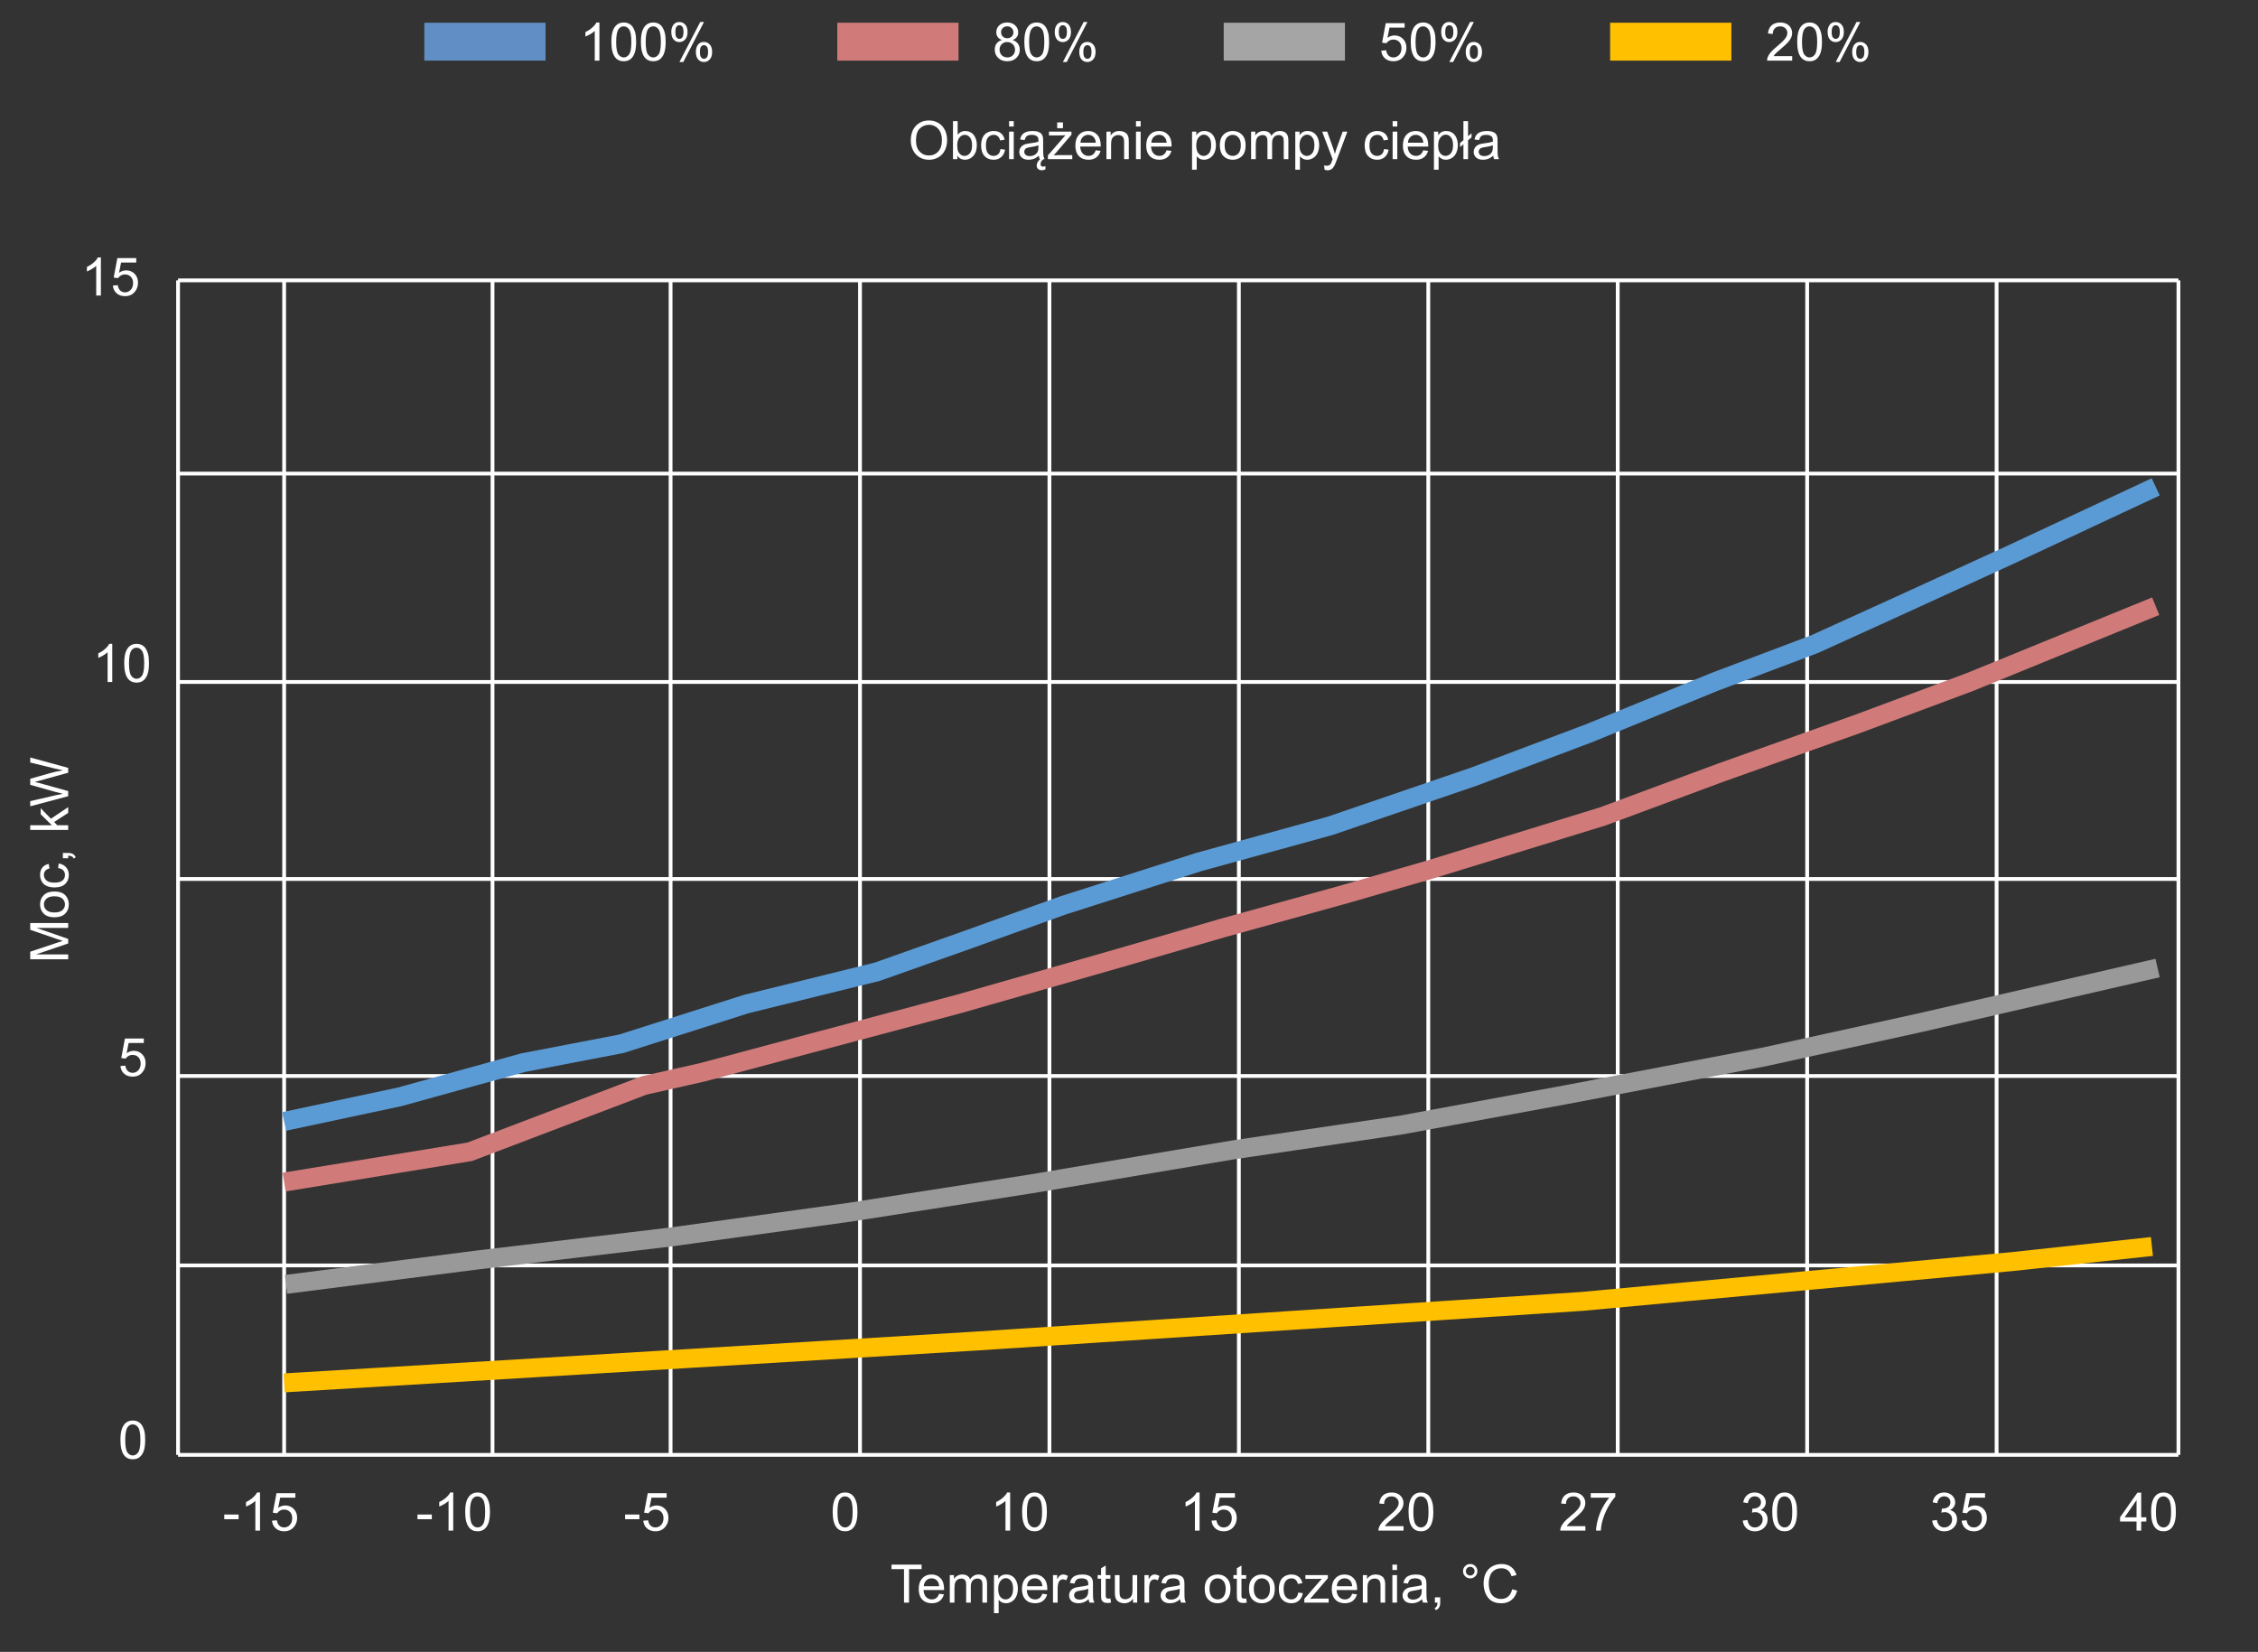 <svg width="596" height="436" viewBox="0 0 596 436" fill="none" xmlns="http://www.w3.org/2000/svg">
<rect x="0" y="0" width="596" height="436" fill="#333333" stroke="none"/>
<g clip-path="url(#clip0_28_6534)">
<path d="M158.216 16H156.985V8.159C156.689 8.442 156.299 8.724 155.816 9.007C155.338 9.289 154.907 9.501 154.524 9.643V8.453C155.213 8.13 155.814 7.738 156.329 7.277C156.844 6.817 157.209 6.37 157.423 5.938H158.216V16ZM161.374 11.058C161.374 9.873 161.495 8.92 161.736 8.2C161.982 7.476 162.345 6.917 162.823 6.525C163.306 6.133 163.912 5.938 164.642 5.938C165.179 5.938 165.651 6.047 166.057 6.266C166.462 6.48 166.797 6.792 167.062 7.202C167.326 7.608 167.533 8.104 167.684 8.692C167.834 9.276 167.909 10.064 167.909 11.058C167.909 12.233 167.788 13.184 167.547 13.908C167.305 14.628 166.943 15.187 166.46 15.583C165.981 15.975 165.375 16.171 164.642 16.171C163.675 16.171 162.917 15.825 162.365 15.132C161.704 14.298 161.374 12.94 161.374 11.058ZM162.639 11.058C162.639 12.703 162.83 13.799 163.213 14.346C163.6 14.888 164.076 15.159 164.642 15.159C165.207 15.159 165.681 14.886 166.063 14.339C166.451 13.792 166.645 12.698 166.645 11.058C166.645 9.408 166.451 8.312 166.063 7.77C165.681 7.227 165.202 6.956 164.628 6.956C164.063 6.956 163.612 7.195 163.274 7.674C162.851 8.285 162.639 9.412 162.639 11.058ZM169.167 11.058C169.167 9.873 169.288 8.92 169.529 8.2C169.775 7.476 170.138 6.917 170.616 6.525C171.099 6.133 171.705 5.938 172.435 5.938C172.972 5.938 173.444 6.047 173.85 6.266C174.255 6.48 174.59 6.792 174.854 7.202C175.119 7.608 175.326 8.104 175.477 8.692C175.627 9.276 175.702 10.064 175.702 11.058C175.702 12.233 175.581 13.184 175.34 13.908C175.098 14.628 174.736 15.187 174.253 15.583C173.774 15.975 173.168 16.171 172.435 16.171C171.468 16.171 170.71 15.825 170.158 15.132C169.497 14.298 169.167 12.94 169.167 11.058ZM170.432 11.058C170.432 12.703 170.623 13.799 171.006 14.346C171.393 14.888 171.869 15.159 172.435 15.159C173 15.159 173.474 14.886 173.856 14.339C174.244 13.792 174.438 12.698 174.438 11.058C174.438 9.408 174.244 8.312 173.856 7.77C173.474 7.227 172.995 6.956 172.421 6.956C171.856 6.956 171.405 7.195 171.067 7.674C170.644 8.285 170.432 9.412 170.432 11.058ZM177.192 8.385C177.192 7.669 177.372 7.061 177.732 6.56C178.092 6.058 178.614 5.808 179.298 5.808C179.927 5.808 180.446 6.033 180.856 6.484C181.271 6.931 181.479 7.59 181.479 8.46C181.479 9.308 181.269 9.962 180.85 10.422C180.435 10.878 179.922 11.105 179.312 11.105C178.705 11.105 178.2 10.88 177.794 10.429C177.393 9.978 177.192 9.296 177.192 8.385ZM179.332 6.655C179.027 6.655 178.771 6.787 178.566 7.052C178.366 7.316 178.266 7.801 178.266 8.508C178.266 9.15 178.368 9.604 178.573 9.868C178.778 10.128 179.031 10.258 179.332 10.258C179.642 10.258 179.897 10.126 180.098 9.861C180.303 9.597 180.405 9.114 180.405 8.412C180.405 7.765 180.303 7.312 180.098 7.052C179.893 6.787 179.637 6.655 179.332 6.655ZM179.339 16.369L184.821 5.808H185.819L180.357 16.369H179.339ZM183.673 13.648C183.673 12.928 183.853 12.32 184.213 11.823C184.573 11.322 185.097 11.071 185.785 11.071C186.414 11.071 186.934 11.297 187.344 11.748C187.758 12.195 187.966 12.853 187.966 13.724C187.966 14.571 187.756 15.225 187.337 15.685C186.922 16.141 186.407 16.369 185.792 16.369C185.186 16.369 184.68 16.144 184.274 15.692C183.873 15.237 183.673 14.555 183.673 13.648ZM185.819 11.919C185.509 11.919 185.252 12.051 185.047 12.315C184.846 12.58 184.746 13.065 184.746 13.771C184.746 14.409 184.849 14.861 185.054 15.125C185.259 15.389 185.512 15.521 185.812 15.521C186.127 15.521 186.384 15.389 186.585 15.125C186.79 14.861 186.893 14.378 186.893 13.676C186.893 13.029 186.79 12.575 186.585 12.315C186.38 12.051 186.125 11.919 185.819 11.919Z" fill="white"/>
<path d="M144 6H112V16H144V6Z" fill="#618EC4"/>
<path d="M264.475 10.565C263.964 10.379 263.586 10.112 263.34 9.766C263.094 9.419 262.971 9.005 262.971 8.521C262.971 7.792 263.233 7.179 263.757 6.683C264.281 6.186 264.978 5.938 265.849 5.938C266.724 5.938 267.428 6.193 267.961 6.703C268.494 7.209 268.761 7.827 268.761 8.556C268.761 9.021 268.638 9.426 268.392 9.772C268.15 10.114 267.781 10.379 267.284 10.565C267.899 10.766 268.367 11.089 268.686 11.536C269.009 11.983 269.171 12.516 269.171 13.136C269.171 13.992 268.868 14.713 268.262 15.296C267.656 15.879 266.858 16.171 265.869 16.171C264.88 16.171 264.083 15.879 263.477 15.296C262.87 14.708 262.567 13.977 262.567 13.102C262.567 12.45 262.731 11.905 263.06 11.468C263.392 11.026 263.864 10.725 264.475 10.565ZM264.229 8.48C264.229 8.954 264.381 9.342 264.687 9.643C264.992 9.943 265.388 10.094 265.876 10.094C266.35 10.094 266.737 9.946 267.038 9.649C267.343 9.349 267.496 8.982 267.496 8.549C267.496 8.098 267.339 7.719 267.024 7.414C266.715 7.104 266.327 6.949 265.862 6.949C265.393 6.949 265.003 7.1 264.693 7.4C264.383 7.701 264.229 8.061 264.229 8.48ZM263.832 13.108C263.832 13.459 263.914 13.799 264.078 14.127C264.247 14.455 264.495 14.71 264.823 14.893C265.151 15.07 265.505 15.159 265.883 15.159C266.471 15.159 266.956 14.97 267.339 14.592C267.722 14.213 267.913 13.733 267.913 13.149C267.913 12.557 267.715 12.067 267.318 11.68C266.926 11.292 266.434 11.099 265.842 11.099C265.263 11.099 264.782 11.29 264.399 11.673C264.021 12.056 263.832 12.534 263.832 13.108ZM270.374 11.058C270.374 9.873 270.495 8.92 270.736 8.2C270.982 7.476 271.345 6.917 271.823 6.525C272.306 6.133 272.912 5.938 273.642 5.938C274.179 5.938 274.651 6.047 275.057 6.266C275.462 6.48 275.797 6.792 276.062 7.202C276.326 7.608 276.533 8.104 276.684 8.692C276.834 9.276 276.909 10.064 276.909 11.058C276.909 12.233 276.788 13.184 276.547 13.908C276.305 14.628 275.943 15.187 275.46 15.583C274.981 15.975 274.375 16.171 273.642 16.171C272.675 16.171 271.917 15.825 271.365 15.132C270.704 14.298 270.374 12.94 270.374 11.058ZM271.639 11.058C271.639 12.703 271.83 13.799 272.213 14.346C272.6 14.888 273.076 15.159 273.642 15.159C274.207 15.159 274.681 14.886 275.063 14.339C275.451 13.792 275.645 12.698 275.645 11.058C275.645 9.408 275.451 8.312 275.063 7.77C274.681 7.227 274.202 6.956 273.628 6.956C273.063 6.956 272.612 7.195 272.274 7.674C271.851 8.285 271.639 9.412 271.639 11.058ZM278.399 8.385C278.399 7.669 278.579 7.061 278.939 6.56C279.299 6.058 279.821 5.808 280.505 5.808C281.134 5.808 281.653 6.033 282.063 6.484C282.478 6.931 282.686 7.59 282.686 8.46C282.686 9.308 282.476 9.962 282.057 10.422C281.642 10.878 281.129 11.105 280.519 11.105C279.912 11.105 279.407 10.88 279.001 10.429C278.6 9.978 278.399 9.296 278.399 8.385ZM280.539 6.655C280.234 6.655 279.979 6.787 279.773 7.052C279.573 7.316 279.473 7.801 279.473 8.508C279.473 9.15 279.575 9.604 279.78 9.868C279.985 10.128 280.238 10.258 280.539 10.258C280.849 10.258 281.104 10.126 281.305 9.861C281.51 9.597 281.612 9.114 281.612 8.412C281.612 7.765 281.51 7.312 281.305 7.052C281.1 6.787 280.844 6.655 280.539 6.655ZM280.546 16.369L286.028 5.808H287.026L281.564 16.369H280.546ZM284.88 13.648C284.88 12.928 285.06 12.32 285.42 11.823C285.78 11.322 286.304 11.071 286.992 11.071C287.621 11.071 288.141 11.297 288.551 11.748C288.965 12.195 289.173 12.853 289.173 13.724C289.173 14.571 288.963 15.225 288.544 15.685C288.129 16.141 287.614 16.369 286.999 16.369C286.393 16.369 285.887 16.144 285.481 15.692C285.08 15.237 284.88 14.555 284.88 13.648ZM287.026 11.919C286.716 11.919 286.459 12.051 286.254 12.315C286.053 12.58 285.953 13.065 285.953 13.771C285.953 14.409 286.056 14.861 286.261 15.125C286.466 15.389 286.719 15.521 287.02 15.521C287.334 15.521 287.591 15.389 287.792 15.125C287.997 14.861 288.1 14.378 288.1 13.676C288.1 13.029 287.997 12.575 287.792 12.315C287.587 12.051 287.332 11.919 287.026 11.919Z" fill="white"/>
<path d="M253 6H221V16H253V6Z" fill="#D07B79"/>
<path d="M364.581 13.375L365.873 13.266C365.969 13.895 366.19 14.368 366.536 14.688C366.887 15.002 367.309 15.159 367.801 15.159C368.393 15.159 368.895 14.936 369.305 14.489C369.715 14.043 369.92 13.45 369.92 12.712C369.92 12.01 369.722 11.456 369.325 11.051C368.933 10.645 368.418 10.442 367.78 10.442C367.384 10.442 367.026 10.534 366.707 10.716C366.388 10.894 366.137 11.126 365.955 11.413L364.8 11.263L365.771 6.115H370.754V7.291H366.755L366.215 9.984C366.816 9.565 367.448 9.355 368.108 9.355C368.983 9.355 369.722 9.659 370.323 10.265C370.925 10.871 371.226 11.65 371.226 12.602C371.226 13.509 370.961 14.293 370.433 14.954C369.79 15.765 368.913 16.171 367.801 16.171C366.889 16.171 366.144 15.916 365.565 15.405C364.991 14.895 364.663 14.218 364.581 13.375ZM372.374 11.058C372.374 9.873 372.495 8.92 372.736 8.2C372.982 7.476 373.345 6.917 373.823 6.525C374.306 6.133 374.912 5.938 375.642 5.938C376.179 5.938 376.651 6.047 377.057 6.266C377.462 6.48 377.797 6.792 378.062 7.202C378.326 7.608 378.533 8.104 378.684 8.692C378.834 9.276 378.909 10.064 378.909 11.058C378.909 12.233 378.788 13.184 378.547 13.908C378.305 14.628 377.943 15.187 377.46 15.583C376.981 15.975 376.375 16.171 375.642 16.171C374.675 16.171 373.917 15.825 373.365 15.132C372.704 14.298 372.374 12.94 372.374 11.058ZM373.639 11.058C373.639 12.703 373.83 13.799 374.213 14.346C374.6 14.888 375.076 15.159 375.642 15.159C376.207 15.159 376.681 14.886 377.063 14.339C377.451 13.792 377.645 12.698 377.645 11.058C377.645 9.408 377.451 8.312 377.063 7.77C376.681 7.227 376.202 6.956 375.628 6.956C375.063 6.956 374.612 7.195 374.274 7.674C373.851 8.285 373.639 9.412 373.639 11.058ZM380.399 8.385C380.399 7.669 380.579 7.061 380.939 6.56C381.299 6.058 381.821 5.808 382.505 5.808C383.134 5.808 383.653 6.033 384.063 6.484C384.478 6.931 384.686 7.59 384.686 8.46C384.686 9.308 384.476 9.962 384.057 10.422C383.642 10.878 383.129 11.105 382.519 11.105C381.912 11.105 381.407 10.88 381.001 10.429C380.6 9.978 380.399 9.296 380.399 8.385ZM382.539 6.655C382.234 6.655 381.979 6.787 381.773 7.052C381.573 7.316 381.473 7.801 381.473 8.508C381.473 9.15 381.575 9.604 381.78 9.868C381.985 10.128 382.238 10.258 382.539 10.258C382.849 10.258 383.104 10.126 383.305 9.861C383.51 9.597 383.612 9.114 383.612 8.412C383.612 7.765 383.51 7.312 383.305 7.052C383.1 6.787 382.844 6.655 382.539 6.655ZM382.546 16.369L388.028 5.808H389.026L383.564 16.369H382.546ZM386.88 13.648C386.88 12.928 387.06 12.32 387.42 11.823C387.78 11.322 388.304 11.071 388.992 11.071C389.621 11.071 390.141 11.297 390.551 11.748C390.965 12.195 391.173 12.853 391.173 13.724C391.173 14.571 390.963 15.225 390.544 15.685C390.129 16.141 389.614 16.369 388.999 16.369C388.393 16.369 387.887 16.144 387.481 15.692C387.08 15.237 386.88 14.555 386.88 13.648ZM389.026 11.919C388.716 11.919 388.459 12.051 388.254 12.315C388.053 12.58 387.953 13.065 387.953 13.771C387.953 14.409 388.056 14.861 388.261 15.125C388.466 15.389 388.719 15.521 389.02 15.521C389.334 15.521 389.591 15.389 389.792 15.125C389.997 14.861 390.1 14.378 390.1 13.676C390.1 13.029 389.997 12.575 389.792 12.315C389.587 12.051 389.332 11.919 389.026 11.919Z" fill="white"/>
<path d="M355 6H323V16H355V6Z" fill="#A5A5A5"/>
<path d="M473.048 14.817V16H466.424C466.415 15.704 466.463 15.419 466.567 15.146C466.736 14.694 467.005 14.25 467.374 13.812C467.748 13.375 468.285 12.869 468.987 12.295C470.076 11.402 470.812 10.695 471.195 10.176C471.578 9.652 471.77 9.157 471.77 8.692C471.77 8.205 471.594 7.795 471.243 7.462C470.897 7.125 470.443 6.956 469.883 6.956C469.29 6.956 468.816 7.134 468.461 7.489C468.105 7.845 467.925 8.337 467.921 8.966L466.656 8.836C466.743 7.893 467.069 7.175 467.634 6.683C468.199 6.186 468.958 5.938 469.91 5.938C470.872 5.938 471.633 6.204 472.193 6.737C472.754 7.271 473.034 7.931 473.034 8.72C473.034 9.121 472.952 9.515 472.788 9.902C472.624 10.29 472.351 10.698 471.968 11.126C471.59 11.554 470.958 12.142 470.074 12.89C469.336 13.509 468.862 13.931 468.652 14.154C468.443 14.373 468.27 14.594 468.133 14.817H473.048ZM474.374 11.058C474.374 9.873 474.495 8.92 474.736 8.2C474.982 7.476 475.345 6.917 475.823 6.525C476.306 6.133 476.912 5.938 477.642 5.938C478.179 5.938 478.651 6.047 479.057 6.266C479.462 6.48 479.797 6.792 480.062 7.202C480.326 7.608 480.533 8.104 480.684 8.692C480.834 9.276 480.909 10.064 480.909 11.058C480.909 12.233 480.788 13.184 480.547 13.908C480.305 14.628 479.943 15.187 479.46 15.583C478.981 15.975 478.375 16.171 477.642 16.171C476.675 16.171 475.917 15.825 475.365 15.132C474.704 14.298 474.374 12.94 474.374 11.058ZM475.639 11.058C475.639 12.703 475.83 13.799 476.213 14.346C476.6 14.888 477.076 15.159 477.642 15.159C478.207 15.159 478.681 14.886 479.063 14.339C479.451 13.792 479.645 12.698 479.645 11.058C479.645 9.408 479.451 8.312 479.063 7.77C478.681 7.227 478.202 6.956 477.628 6.956C477.063 6.956 476.612 7.195 476.274 7.674C475.851 8.285 475.639 9.412 475.639 11.058ZM482.399 8.385C482.399 7.669 482.579 7.061 482.939 6.56C483.299 6.058 483.821 5.808 484.505 5.808C485.134 5.808 485.653 6.033 486.063 6.484C486.478 6.931 486.686 7.59 486.686 8.46C486.686 9.308 486.476 9.962 486.057 10.422C485.642 10.878 485.129 11.105 484.519 11.105C483.912 11.105 483.407 10.88 483.001 10.429C482.6 9.978 482.399 9.296 482.399 8.385ZM484.539 6.655C484.234 6.655 483.979 6.787 483.773 7.052C483.573 7.316 483.473 7.801 483.473 8.508C483.473 9.15 483.575 9.604 483.78 9.868C483.985 10.128 484.238 10.258 484.539 10.258C484.849 10.258 485.104 10.126 485.305 9.861C485.51 9.597 485.612 9.114 485.612 8.412C485.612 7.765 485.51 7.312 485.305 7.052C485.1 6.787 484.844 6.655 484.539 6.655ZM484.546 16.369L490.028 5.808H491.026L485.564 16.369H484.546ZM488.88 13.648C488.88 12.928 489.06 12.32 489.42 11.823C489.78 11.322 490.304 11.071 490.992 11.071C491.621 11.071 492.141 11.297 492.551 11.748C492.965 12.195 493.173 12.853 493.173 13.724C493.173 14.571 492.963 15.225 492.544 15.685C492.129 16.141 491.614 16.369 490.999 16.369C490.393 16.369 489.887 16.144 489.481 15.692C489.08 15.237 488.88 14.555 488.88 13.648ZM491.026 11.919C490.716 11.919 490.459 12.051 490.254 12.315C490.053 12.58 489.953 13.065 489.953 13.771C489.953 14.409 490.056 14.861 490.261 15.125C490.466 15.389 490.719 15.521 491.02 15.521C491.334 15.521 491.591 15.389 491.792 15.125C491.997 14.861 492.1 14.378 492.1 13.676C492.1 13.029 491.997 12.575 491.792 12.315C491.587 12.051 491.332 11.919 491.026 11.919Z" fill="white"/>
<path d="M457 6H425V16H457V6Z" fill="#FFC000"/>
<path d="M47 384H575" stroke="white"/>
<path d="M47 334H575" stroke="white"/>
<path d="M47 284H575" stroke="white"/>
<path d="M47 232H575" stroke="white"/>
<path d="M47 125H575" stroke="white"/>
<path d="M47 180H575" stroke="white"/>
<path d="M47 74H575" stroke="white"/>
<path d="M47 74V384" stroke="white"/>
<path d="M575 74V384" stroke="white"/>
<path d="M75 74V384" stroke="white"/>
<path d="M130 74V384" stroke="white"/>
<path d="M177 74V384" stroke="white"/>
<path d="M227 74V384" stroke="white"/>
<path d="M277 74V384" stroke="white"/>
<path d="M327 74V384" stroke="white"/>
<path d="M377 74V384" stroke="white"/>
<path d="M427 74V384" stroke="white"/>
<path d="M477 74V384" stroke="white"/>
<path d="M527 74V384" stroke="white"/>
<path d="M75 365L141.5 361L257 354L417.5 343.5L531 333L568 329" stroke="#FFC000" stroke-width="5"/>
<path d="M75.5 339L126.5 332.5L177 326.5L224 320L272 312.5L325.5 303.5L369.5 297L413 289L465.5 279L506.5 270L569.5 255.5" stroke="#999999" stroke-width="5"/>
<path d="M75 312L124 304L170 286.5L185.5 283L213.5 275.5L253 265L295 253L322.5 245L355 236L377.5 229.5L423 215.5L454 204L490.5 191L520 180L569 160" stroke="#D07B79" stroke-width="5"/>
<path d="M31.788 380.058C31.788 378.873 31.909 377.92 32.15 377.2C32.397 376.476 32.759 375.917 33.237 375.525C33.72 375.133 34.327 374.938 35.056 374.938C35.593 374.938 36.065 375.047 36.471 375.266C36.876 375.48 37.211 375.792 37.476 376.202C37.74 376.608 37.947 377.104 38.098 377.692C38.248 378.276 38.323 379.064 38.323 380.058C38.323 381.233 38.203 382.184 37.961 382.908C37.719 383.628 37.357 384.187 36.874 384.583C36.395 384.975 35.789 385.171 35.056 385.171C34.09 385.171 33.331 384.825 32.779 384.132C32.118 383.298 31.788 381.94 31.788 380.058ZM33.053 380.058C33.053 381.703 33.244 382.799 33.627 383.346C34.014 383.888 34.491 384.159 35.056 384.159C35.621 384.159 36.095 383.886 36.477 383.339C36.865 382.792 37.059 381.698 37.059 380.058C37.059 378.408 36.865 377.312 36.477 376.77C36.095 376.227 35.616 375.956 35.042 375.956C34.477 375.956 34.026 376.195 33.688 376.674C33.265 377.285 33.053 378.412 33.053 380.058Z" fill="white"/>
<path d="M31.788 281.375L33.08 281.266C33.176 281.895 33.397 282.368 33.743 282.688C34.094 283.002 34.516 283.159 35.008 283.159C35.6 283.159 36.102 282.936 36.512 282.489C36.922 282.043 37.127 281.45 37.127 280.712C37.127 280.01 36.929 279.456 36.532 279.051C36.14 278.645 35.625 278.442 34.987 278.442C34.591 278.442 34.233 278.534 33.914 278.716C33.595 278.894 33.344 279.126 33.162 279.413L32.007 279.263L32.977 274.115H37.961V275.291H33.962L33.422 277.984C34.023 277.565 34.655 277.355 35.315 277.355C36.19 277.355 36.929 277.659 37.53 278.265C38.132 278.871 38.433 279.65 38.433 280.603C38.433 281.509 38.168 282.293 37.64 282.954C36.997 283.765 36.12 284.171 35.008 284.171C34.096 284.171 33.351 283.916 32.773 283.405C32.198 282.895 31.87 282.218 31.788 281.375Z" fill="white"/>
<path d="M29.63 180H28.399V172.159C28.103 172.442 27.713 172.724 27.23 173.007C26.752 173.289 26.321 173.501 25.939 173.643V172.453C26.627 172.13 27.228 171.738 27.743 171.277C28.258 170.817 28.623 170.37 28.837 169.938H29.63V180ZM32.788 175.058C32.788 173.873 32.909 172.92 33.15 172.2C33.397 171.476 33.759 170.917 34.237 170.525C34.72 170.133 35.327 169.938 36.056 169.938C36.593 169.938 37.065 170.047 37.471 170.266C37.876 170.48 38.211 170.792 38.476 171.202C38.74 171.608 38.947 172.104 39.098 172.692C39.248 173.276 39.323 174.064 39.323 175.058C39.323 176.233 39.203 177.184 38.961 177.908C38.719 178.628 38.357 179.187 37.874 179.583C37.395 179.975 36.789 180.171 36.056 180.171C35.09 180.171 34.331 179.825 33.779 179.132C33.118 178.298 32.788 176.94 32.788 175.058ZM34.053 175.058C34.053 176.703 34.244 177.799 34.627 178.346C35.014 178.888 35.491 179.159 36.056 179.159C36.621 179.159 37.095 178.886 37.477 178.339C37.865 177.792 38.059 176.698 38.059 175.058C38.059 173.408 37.865 172.312 37.477 171.77C37.095 171.227 36.616 170.956 36.042 170.956C35.477 170.956 35.026 171.195 34.688 171.674C34.265 172.285 34.053 173.412 34.053 175.058Z" fill="white"/>
<path d="M26.63 78H25.399V70.159C25.103 70.442 24.713 70.724 24.23 71.007C23.752 71.289 23.321 71.501 22.939 71.643V70.453C23.627 70.13 24.228 69.738 24.743 69.277C25.258 68.817 25.623 68.37 25.837 67.938H26.63V78ZM29.788 75.375L31.08 75.266C31.176 75.894 31.397 76.368 31.743 76.688C32.094 77.002 32.516 77.159 33.008 77.159C33.6 77.159 34.102 76.936 34.512 76.489C34.922 76.043 35.127 75.45 35.127 74.712C35.127 74.01 34.929 73.456 34.532 73.051C34.14 72.645 33.625 72.442 32.987 72.442C32.591 72.442 32.233 72.534 31.914 72.716C31.595 72.894 31.344 73.126 31.162 73.413L30.007 73.263L30.977 68.115H35.961V69.291H31.962L31.422 71.984C32.023 71.565 32.655 71.356 33.315 71.356C34.19 71.356 34.929 71.659 35.53 72.265C36.132 72.871 36.433 73.65 36.433 74.603C36.433 75.509 36.168 76.293 35.64 76.954C34.997 77.765 34.12 78.171 33.008 78.171C32.096 78.171 31.351 77.916 30.773 77.405C30.198 76.895 29.87 76.218 29.788 75.375Z" fill="white"/>
<path d="M59.196 400.992V399.755H62.977V400.992H59.196ZM68.63 404H67.399V396.159C67.103 396.442 66.713 396.724 66.231 397.007C65.752 397.289 65.321 397.501 64.939 397.643V396.453C65.627 396.13 66.228 395.738 66.743 395.277C67.258 394.817 67.623 394.37 67.837 393.938H68.63V404ZM71.788 401.375L73.08 401.266C73.176 401.895 73.397 402.368 73.743 402.688C74.094 403.002 74.516 403.159 75.008 403.159C75.6 403.159 76.102 402.936 76.512 402.489C76.922 402.043 77.127 401.45 77.127 400.712C77.127 400.01 76.929 399.456 76.532 399.051C76.14 398.645 75.625 398.442 74.987 398.442C74.591 398.442 74.233 398.534 73.914 398.716C73.595 398.894 73.344 399.126 73.162 399.413L72.007 399.263L72.978 394.115H77.961V395.291H73.962L73.422 397.984C74.023 397.565 74.655 397.355 75.315 397.355C76.19 397.355 76.929 397.659 77.53 398.265C78.132 398.871 78.433 399.65 78.433 400.603C78.433 401.509 78.168 402.293 77.64 402.954C76.997 403.765 76.12 404.171 75.008 404.171C74.096 404.171 73.351 403.916 72.772 403.405C72.198 402.895 71.87 402.218 71.788 401.375Z" fill="white"/>
<path d="M110.196 400.992V399.755H113.977V400.992H110.196ZM119.63 404H118.399V396.159C118.103 396.442 117.714 396.724 117.23 397.007C116.752 397.289 116.321 397.501 115.938 397.643V396.453C116.627 396.13 117.228 395.738 117.743 395.277C118.258 394.817 118.623 394.37 118.837 393.938H119.63V404ZM122.788 399.058C122.788 397.873 122.909 396.92 123.15 396.2C123.396 395.476 123.759 394.917 124.237 394.525C124.72 394.133 125.326 393.938 126.056 393.938C126.593 393.938 127.065 394.047 127.471 394.266C127.876 394.48 128.211 394.792 128.476 395.202C128.74 395.608 128.947 396.104 129.098 396.692C129.248 397.276 129.323 398.064 129.323 399.058C129.323 400.233 129.202 401.184 128.961 401.908C128.719 402.628 128.357 403.187 127.874 403.583C127.396 403.975 126.789 404.171 126.056 404.171C125.09 404.171 124.331 403.825 123.779 403.132C123.118 402.298 122.788 400.94 122.788 399.058ZM124.053 399.058C124.053 400.703 124.244 401.799 124.627 402.346C125.014 402.888 125.491 403.159 126.056 403.159C126.621 403.159 127.095 402.886 127.478 402.339C127.865 401.792 128.059 400.698 128.059 399.058C128.059 397.408 127.865 396.312 127.478 395.77C127.095 395.227 126.616 394.956 126.042 394.956C125.477 394.956 125.026 395.195 124.688 395.674C124.265 396.285 124.053 397.412 124.053 399.058Z" fill="white"/>
<path d="M164.989 400.992V399.755H168.77V400.992H164.989ZM169.788 401.375L171.08 401.266C171.176 401.895 171.397 402.368 171.743 402.688C172.094 403.002 172.516 403.159 173.008 403.159C173.6 403.159 174.102 402.936 174.512 402.489C174.922 402.043 175.127 401.45 175.127 400.712C175.127 400.01 174.929 399.456 174.532 399.051C174.14 398.645 173.625 398.442 172.987 398.442C172.591 398.442 172.233 398.534 171.914 398.716C171.595 398.894 171.344 399.126 171.162 399.413L170.007 399.263L170.978 394.115H175.961V395.291H171.962L171.422 397.984C172.023 397.565 172.655 397.355 173.315 397.355C174.19 397.355 174.929 397.659 175.53 398.265C176.132 398.871 176.433 399.65 176.433 400.603C176.433 401.509 176.168 402.293 175.64 402.954C174.997 403.765 174.12 404.171 173.008 404.171C172.096 404.171 171.351 403.916 170.772 403.405C170.198 402.895 169.87 402.218 169.788 401.375Z" fill="white"/>
<path d="M219.788 399.058C219.788 397.873 219.909 396.92 220.15 396.2C220.396 395.476 220.759 394.917 221.237 394.525C221.72 394.133 222.326 393.938 223.056 393.938C223.593 393.938 224.065 394.047 224.471 394.266C224.876 394.48 225.211 394.792 225.476 395.202C225.74 395.608 225.947 396.104 226.098 396.692C226.248 397.276 226.323 398.064 226.323 399.058C226.323 400.233 226.202 401.184 225.961 401.908C225.719 402.628 225.357 403.187 224.874 403.583C224.396 403.975 223.789 404.171 223.056 404.171C222.09 404.171 221.331 403.825 220.779 403.132C220.118 402.298 219.788 400.94 219.788 399.058ZM221.053 399.058C221.053 400.703 221.244 401.799 221.627 402.346C222.014 402.888 222.491 403.159 223.056 403.159C223.621 403.159 224.095 402.886 224.478 402.339C224.865 401.792 225.059 400.698 225.059 399.058C225.059 397.408 224.865 396.312 224.478 395.77C224.095 395.227 223.616 394.956 223.042 394.956C222.477 394.956 222.026 395.195 221.688 395.674C221.265 396.285 221.053 397.412 221.053 399.058Z" fill="white"/>
<path d="M266.63 404H265.399V396.159C265.103 396.442 264.714 396.724 264.23 397.007C263.752 397.289 263.321 397.501 262.938 397.643V396.453C263.627 396.13 264.228 395.738 264.743 395.277C265.258 394.817 265.623 394.37 265.837 393.938H266.63V404ZM269.788 399.058C269.788 397.873 269.909 396.92 270.15 396.2C270.396 395.476 270.759 394.917 271.237 394.525C271.72 394.133 272.326 393.938 273.056 393.938C273.593 393.938 274.065 394.047 274.471 394.266C274.876 394.48 275.211 394.792 275.476 395.202C275.74 395.608 275.947 396.104 276.098 396.692C276.248 397.276 276.323 398.064 276.323 399.058C276.323 400.233 276.202 401.184 275.961 401.908C275.719 402.628 275.357 403.187 274.874 403.583C274.396 403.975 273.789 404.171 273.056 404.171C272.09 404.171 271.331 403.825 270.779 403.132C270.118 402.298 269.788 400.94 269.788 399.058ZM271.053 399.058C271.053 400.703 271.244 401.799 271.627 402.346C272.014 402.888 272.491 403.159 273.056 403.159C273.621 403.159 274.095 402.886 274.478 402.339C274.865 401.792 275.059 400.698 275.059 399.058C275.059 397.408 274.865 396.312 274.478 395.77C274.095 395.227 273.616 394.956 273.042 394.956C272.477 394.956 272.026 395.195 271.688 395.674C271.265 396.285 271.053 397.412 271.053 399.058Z" fill="white"/>
<path d="M316.63 404H315.399V396.159C315.103 396.442 314.714 396.724 314.23 397.007C313.752 397.289 313.321 397.501 312.938 397.643V396.453C313.627 396.13 314.228 395.738 314.743 395.277C315.258 394.817 315.623 394.37 315.837 393.938H316.63V404ZM319.788 401.375L321.08 401.266C321.176 401.895 321.397 402.368 321.743 402.688C322.094 403.002 322.516 403.159 323.008 403.159C323.6 403.159 324.102 402.936 324.512 402.489C324.922 402.043 325.127 401.45 325.127 400.712C325.127 400.01 324.929 399.456 324.532 399.051C324.14 398.645 323.625 398.442 322.987 398.442C322.591 398.442 322.233 398.534 321.914 398.716C321.595 398.894 321.344 399.126 321.162 399.413L320.007 399.263L320.978 394.115H325.961V395.291H321.962L321.422 397.984C322.023 397.565 322.655 397.355 323.315 397.355C324.19 397.355 324.929 397.659 325.53 398.265C326.132 398.871 326.433 399.65 326.433 400.603C326.433 401.509 326.168 402.293 325.64 402.954C324.997 403.765 324.12 404.171 323.008 404.171C322.096 404.171 321.351 403.916 320.772 403.405C320.198 402.895 319.87 402.218 319.788 401.375Z" fill="white"/>
<path d="M370.462 402.817V404H363.838C363.829 403.704 363.877 403.419 363.981 403.146C364.15 402.694 364.419 402.25 364.788 401.812C365.162 401.375 365.7 400.869 366.401 400.295C367.491 399.402 368.227 398.695 368.609 398.176C368.992 397.652 369.184 397.157 369.184 396.692C369.184 396.205 369.008 395.795 368.657 395.462C368.311 395.125 367.857 394.956 367.297 394.956C366.704 394.956 366.23 395.134 365.875 395.489C365.52 395.845 365.34 396.337 365.335 396.966L364.07 396.836C364.157 395.893 364.483 395.175 365.048 394.683C365.613 394.186 366.372 393.938 367.324 393.938C368.286 393.938 369.047 394.204 369.607 394.737C370.168 395.271 370.448 395.931 370.448 396.72C370.448 397.121 370.366 397.515 370.202 397.902C370.038 398.29 369.765 398.698 369.382 399.126C369.004 399.554 368.372 400.142 367.488 400.89C366.75 401.509 366.276 401.931 366.066 402.154C365.857 402.373 365.684 402.594 365.547 402.817H370.462ZM371.788 399.058C371.788 397.873 371.909 396.92 372.15 396.2C372.396 395.476 372.759 394.917 373.237 394.525C373.72 394.133 374.326 393.938 375.056 393.938C375.593 393.938 376.065 394.047 376.471 394.266C376.876 394.48 377.211 394.792 377.476 395.202C377.74 395.608 377.947 396.104 378.098 396.692C378.248 397.276 378.323 398.064 378.323 399.058C378.323 400.233 378.202 401.184 377.961 401.908C377.719 402.628 377.357 403.187 376.874 403.583C376.396 403.975 375.789 404.171 375.056 404.171C374.09 404.171 373.331 403.825 372.779 403.132C372.118 402.298 371.788 400.94 371.788 399.058ZM373.053 399.058C373.053 400.703 373.244 401.799 373.627 402.346C374.014 402.888 374.491 403.159 375.056 403.159C375.621 403.159 376.095 402.886 376.478 402.339C376.865 401.792 377.059 400.698 377.059 399.058C377.059 397.408 376.865 396.312 376.478 395.77C376.095 395.227 375.616 394.956 375.042 394.956C374.477 394.956 374.026 395.195 373.688 395.674C373.265 396.285 373.053 397.412 373.053 399.058Z" fill="white"/>
<path d="M418.462 402.817V404H411.838C411.829 403.704 411.877 403.419 411.981 403.146C412.15 402.694 412.419 402.25 412.788 401.812C413.162 401.375 413.7 400.869 414.401 400.295C415.491 399.402 416.227 398.695 416.609 398.176C416.992 397.652 417.184 397.157 417.184 396.692C417.184 396.205 417.008 395.795 416.657 395.462C416.311 395.125 415.857 394.956 415.297 394.956C414.704 394.956 414.23 395.134 413.875 395.489C413.52 395.845 413.34 396.337 413.335 396.966L412.07 396.836C412.157 395.893 412.483 395.175 413.048 394.683C413.613 394.186 414.372 393.938 415.324 393.938C416.286 393.938 417.047 394.204 417.607 394.737C418.168 395.271 418.448 395.931 418.448 396.72C418.448 397.121 418.366 397.515 418.202 397.902C418.038 398.29 417.765 398.698 417.382 399.126C417.004 399.554 416.372 400.142 415.488 400.89C414.75 401.509 414.276 401.931 414.066 402.154C413.857 402.373 413.684 402.594 413.547 402.817H418.462ZM419.87 395.291V394.108H426.357V395.065C425.719 395.744 425.086 396.647 424.457 397.772C423.833 398.898 423.35 400.056 423.008 401.245C422.762 402.084 422.604 403.002 422.536 404H421.271C421.285 403.212 421.44 402.259 421.736 401.143C422.033 400.026 422.456 398.951 423.008 397.916C423.564 396.877 424.154 396.002 424.778 395.291H419.87Z" fill="white"/>
<path d="M460.002 401.354L461.232 401.19C461.374 401.888 461.613 402.391 461.95 402.701C462.292 403.007 462.707 403.159 463.194 403.159C463.773 403.159 464.261 402.959 464.657 402.558C465.058 402.157 465.259 401.66 465.259 401.067C465.259 400.502 465.074 400.037 464.705 399.673C464.336 399.304 463.867 399.119 463.297 399.119C463.064 399.119 462.775 399.165 462.429 399.256L462.565 398.176C462.647 398.185 462.714 398.189 462.764 398.189C463.288 398.189 463.759 398.053 464.179 397.779C464.598 397.506 464.808 397.084 464.808 396.515C464.808 396.063 464.655 395.69 464.35 395.394C464.044 395.097 463.65 394.949 463.167 394.949C462.688 394.949 462.29 395.1 461.971 395.4C461.652 395.701 461.447 396.152 461.355 396.754L460.125 396.535C460.275 395.71 460.617 395.072 461.15 394.621C461.684 394.165 462.347 393.938 463.14 393.938C463.687 393.938 464.19 394.056 464.65 394.293C465.111 394.525 465.462 394.844 465.703 395.25C465.949 395.656 466.072 396.086 466.072 396.542C466.072 396.975 465.956 397.369 465.724 397.725C465.491 398.08 465.147 398.363 464.691 398.572C465.284 398.709 465.744 398.994 466.072 399.427C466.4 399.855 466.564 400.393 466.564 401.04C466.564 401.915 466.245 402.658 465.607 403.269C464.969 403.875 464.163 404.178 463.188 404.178C462.308 404.178 461.576 403.916 460.993 403.392C460.414 402.868 460.084 402.188 460.002 401.354ZM467.788 399.058C467.788 397.873 467.909 396.92 468.15 396.2C468.396 395.476 468.759 394.917 469.237 394.525C469.72 394.133 470.326 393.938 471.056 393.938C471.593 393.938 472.065 394.047 472.471 394.266C472.876 394.48 473.211 394.792 473.476 395.202C473.74 395.608 473.947 396.104 474.098 396.692C474.248 397.276 474.323 398.064 474.323 399.058C474.323 400.233 474.202 401.184 473.961 401.908C473.719 402.628 473.357 403.187 472.874 403.583C472.396 403.975 471.789 404.171 471.056 404.171C470.09 404.171 469.331 403.825 468.779 403.132C468.118 402.298 467.788 400.94 467.788 399.058ZM469.053 399.058C469.053 400.703 469.244 401.799 469.627 402.346C470.014 402.888 470.491 403.159 471.056 403.159C471.621 403.159 472.095 402.886 472.478 402.339C472.865 401.792 473.059 400.698 473.059 399.058C473.059 397.408 472.865 396.312 472.478 395.77C472.095 395.227 471.616 394.956 471.042 394.956C470.477 394.956 470.026 395.195 469.688 395.674C469.265 396.285 469.053 397.412 469.053 399.058Z" fill="white"/>
<path d="M510.002 401.354L511.232 401.19C511.374 401.888 511.613 402.391 511.95 402.701C512.292 403.007 512.707 403.159 513.194 403.159C513.773 403.159 514.261 402.959 514.657 402.558C515.058 402.157 515.259 401.66 515.259 401.067C515.259 400.502 515.074 400.037 514.705 399.673C514.336 399.304 513.867 399.119 513.297 399.119C513.064 399.119 512.775 399.165 512.429 399.256L512.565 398.176C512.647 398.185 512.714 398.189 512.764 398.189C513.288 398.189 513.759 398.053 514.179 397.779C514.598 397.506 514.808 397.084 514.808 396.515C514.808 396.063 514.655 395.69 514.35 395.394C514.044 395.097 513.65 394.949 513.167 394.949C512.688 394.949 512.29 395.1 511.971 395.4C511.652 395.701 511.447 396.152 511.355 396.754L510.125 396.535C510.275 395.71 510.617 395.072 511.15 394.621C511.684 394.165 512.347 393.938 513.14 393.938C513.687 393.938 514.19 394.056 514.65 394.293C515.111 394.525 515.462 394.844 515.703 395.25C515.949 395.656 516.072 396.086 516.072 396.542C516.072 396.975 515.956 397.369 515.724 397.725C515.491 398.08 515.147 398.363 514.691 398.572C515.284 398.709 515.744 398.994 516.072 399.427C516.4 399.855 516.564 400.393 516.564 401.04C516.564 401.915 516.245 402.658 515.607 403.269C514.969 403.875 514.163 404.178 513.188 404.178C512.308 404.178 511.576 403.916 510.993 403.392C510.414 402.868 510.084 402.188 510.002 401.354ZM517.788 401.375L519.08 401.266C519.176 401.895 519.397 402.368 519.743 402.688C520.094 403.002 520.516 403.159 521.008 403.159C521.6 403.159 522.102 402.936 522.512 402.489C522.922 402.043 523.127 401.45 523.127 400.712C523.127 400.01 522.929 399.456 522.532 399.051C522.14 398.645 521.625 398.442 520.987 398.442C520.591 398.442 520.233 398.534 519.914 398.716C519.595 398.894 519.344 399.126 519.162 399.413L518.007 399.263L518.978 394.115H523.961V395.291H519.962L519.422 397.984C520.023 397.565 520.655 397.355 521.315 397.355C522.19 397.355 522.929 397.659 523.53 398.265C524.132 398.871 524.433 399.65 524.433 400.603C524.433 401.509 524.168 402.293 523.64 402.954C522.997 403.765 522.12 404.171 521.008 404.171C520.096 404.171 519.351 403.916 518.772 403.405C518.198 402.895 517.87 402.218 517.788 401.375Z" fill="white"/>
<path d="M563.939 404V401.601H559.592V400.473L564.165 393.979H565.17V400.473H566.523V401.601H565.17V404H563.939ZM563.939 400.473V395.954L560.802 400.473H563.939ZM567.788 399.058C567.788 397.873 567.909 396.92 568.15 396.2C568.396 395.476 568.759 394.917 569.237 394.525C569.72 394.133 570.326 393.938 571.056 393.938C571.593 393.938 572.065 394.047 572.471 394.266C572.876 394.48 573.211 394.792 573.476 395.202C573.74 395.608 573.947 396.104 574.098 396.692C574.248 397.276 574.323 398.064 574.323 399.058C574.323 400.233 574.202 401.184 573.961 401.908C573.719 402.628 573.357 403.187 572.874 403.583C572.396 403.975 571.789 404.171 571.056 404.171C570.09 404.171 569.331 403.825 568.779 403.132C568.118 402.298 567.788 400.94 567.788 399.058ZM569.053 399.058C569.053 400.703 569.244 401.799 569.627 402.346C570.014 402.888 570.491 403.159 571.056 403.159C571.621 403.159 572.095 402.886 572.478 402.339C572.865 401.792 573.059 400.698 573.059 399.058C573.059 397.408 572.865 396.312 572.478 395.77C572.095 395.227 571.616 394.956 571.042 394.956C570.477 394.956 570.026 395.195 569.688 395.674C569.265 396.285 569.053 397.412 569.053 399.058Z" fill="white"/>
<path d="M75 296L105.5 289.5L138 280.5L164 275.5L197 265L231.5 256.5L255.5 248L280.5 239L316.5 227.5L351 218L389 205L419.5 193.5L452.5 180L479 170L501 160L530.5 146.5L569 128.5" stroke="#5B9BD5" stroke-width="5"/>
<path d="M240.405 37.119C240.405 35.456 240.852 34.155 241.745 33.216C242.638 32.273 243.791 31.801 245.204 31.801C246.129 31.801 246.963 32.022 247.706 32.464C248.449 32.906 249.014 33.523 249.401 34.316C249.793 35.105 249.989 36 249.989 37.003C249.989 38.019 249.784 38.928 249.374 39.73C248.964 40.533 248.383 41.141 247.631 41.556C246.879 41.966 246.068 42.171 245.197 42.171C244.254 42.171 243.411 41.943 242.668 41.487C241.925 41.032 241.362 40.41 240.979 39.621C240.597 38.833 240.405 37.999 240.405 37.119ZM241.772 37.14C241.772 38.347 242.096 39.3 242.743 39.997C243.395 40.69 244.211 41.036 245.19 41.036C246.188 41.036 247.009 40.685 247.651 39.983C248.299 39.282 248.622 38.286 248.622 36.996C248.622 36.18 248.483 35.469 248.205 34.863C247.932 34.253 247.528 33.781 246.995 33.448C246.466 33.111 245.872 32.942 245.211 32.942C244.272 32.942 243.463 33.266 242.784 33.913C242.11 34.556 241.772 35.631 241.772 37.14ZM252.683 42H251.541V31.979H252.771V35.554C253.291 34.902 253.954 34.576 254.761 34.576C255.207 34.576 255.629 34.667 256.025 34.85C256.426 35.027 256.755 35.28 257.01 35.608C257.27 35.932 257.472 36.324 257.618 36.784C257.764 37.245 257.837 37.737 257.837 38.261C257.837 39.505 257.529 40.467 256.914 41.145C256.299 41.825 255.561 42.164 254.699 42.164C253.842 42.164 253.17 41.806 252.683 41.091V42ZM252.669 38.315C252.669 39.186 252.787 39.815 253.024 40.202C253.412 40.836 253.936 41.152 254.597 41.152C255.134 41.152 255.599 40.92 255.991 40.455C256.383 39.986 256.579 39.288 256.579 38.363C256.579 37.415 256.39 36.716 256.012 36.265C255.638 35.813 255.185 35.588 254.651 35.588C254.114 35.588 253.649 35.823 253.257 36.292C252.865 36.757 252.669 37.431 252.669 38.315ZM264.078 39.341L265.288 39.498C265.156 40.332 264.816 40.986 264.27 41.46C263.727 41.929 263.06 42.164 262.267 42.164C261.273 42.164 260.473 41.84 259.867 41.193C259.266 40.542 258.965 39.61 258.965 38.398C258.965 37.614 259.095 36.928 259.354 36.34C259.614 35.752 260.008 35.312 260.537 35.02C261.07 34.724 261.649 34.576 262.273 34.576C263.062 34.576 263.707 34.777 264.208 35.178C264.709 35.574 265.031 36.139 265.172 36.873L263.976 37.058C263.862 36.57 263.659 36.203 263.367 35.957C263.08 35.711 262.731 35.588 262.321 35.588C261.701 35.588 261.198 35.811 260.811 36.258C260.423 36.7 260.229 37.402 260.229 38.363C260.229 39.339 260.416 40.047 260.79 40.489C261.164 40.931 261.651 41.152 262.253 41.152C262.736 41.152 263.139 41.004 263.463 40.708C263.786 40.412 263.992 39.956 264.078 39.341ZM266.348 33.394V31.979H267.578V33.394H266.348ZM266.348 42V34.74H267.578V42H266.348ZM274.195 41.105C273.74 41.492 273.3 41.765 272.876 41.925C272.457 42.084 272.006 42.164 271.522 42.164C270.725 42.164 270.112 41.97 269.684 41.583C269.255 41.191 269.041 40.692 269.041 40.086C269.041 39.73 269.121 39.407 269.28 39.115C269.444 38.819 269.656 38.582 269.916 38.404C270.18 38.227 270.477 38.092 270.805 38.001C271.046 37.937 271.411 37.876 271.898 37.816C272.892 37.698 273.623 37.557 274.093 37.393C274.097 37.224 274.1 37.117 274.1 37.071C274.1 36.57 273.983 36.217 273.751 36.012C273.437 35.734 272.969 35.595 272.35 35.595C271.771 35.595 271.342 35.697 271.064 35.902C270.791 36.103 270.588 36.461 270.456 36.976L269.253 36.812C269.362 36.297 269.542 35.882 269.793 35.567C270.044 35.248 270.406 35.005 270.88 34.836C271.354 34.663 271.903 34.576 272.527 34.576C273.147 34.576 273.651 34.649 274.038 34.795C274.425 34.941 274.71 35.125 274.893 35.349C275.075 35.567 275.202 35.845 275.275 36.183C275.316 36.392 275.337 36.77 275.337 37.317V38.958C275.337 40.102 275.362 40.827 275.412 41.132C275.467 41.433 275.572 41.722 275.727 42H274.441C274.314 41.745 274.232 41.446 274.195 41.105ZM274.093 38.356C273.646 38.539 272.976 38.694 272.083 38.821C271.577 38.894 271.219 38.976 271.01 39.067C270.8 39.158 270.638 39.293 270.524 39.471C270.41 39.644 270.354 39.838 270.354 40.052C270.354 40.38 270.477 40.653 270.723 40.872C270.973 41.091 271.338 41.2 271.816 41.2C272.29 41.2 272.712 41.098 273.081 40.893C273.45 40.683 273.721 40.398 273.895 40.038C274.027 39.76 274.093 39.35 274.093 38.808V38.356ZM275.474 42C275.214 42.16 275.011 42.355 274.865 42.588C274.724 42.825 274.653 43.064 274.653 43.306C274.653 43.497 274.706 43.659 274.811 43.791C274.915 43.923 275.086 43.989 275.323 43.989C275.428 43.989 275.535 43.973 275.645 43.941C275.754 43.914 275.854 43.875 275.945 43.825V44.7C275.613 44.86 275.303 44.94 275.016 44.94C274.783 44.94 274.58 44.905 274.407 44.837C274.234 44.773 274.088 44.682 273.97 44.563C273.856 44.45 273.769 44.317 273.71 44.167C273.655 44.017 273.628 43.855 273.628 43.682C273.628 43.39 273.71 43.096 273.874 42.8C274.038 42.508 274.271 42.242 274.571 42H275.474ZM276.602 42V41.002L281.223 35.697C280.699 35.725 280.236 35.738 279.835 35.738H276.875V34.74H282.809V35.554L278.878 40.161L278.119 41.002C278.671 40.961 279.188 40.94 279.671 40.94H283.027V42H276.602ZM279.049 33.838V32.307H280.573V33.838H279.049ZM289.221 39.662L290.492 39.819C290.292 40.562 289.92 41.139 289.378 41.549C288.836 41.959 288.143 42.164 287.3 42.164C286.238 42.164 285.395 41.838 284.771 41.187C284.151 40.53 283.841 39.612 283.841 38.432C283.841 37.21 284.155 36.262 284.784 35.588C285.413 34.913 286.229 34.576 287.231 34.576C288.202 34.576 288.995 34.907 289.61 35.567C290.226 36.228 290.533 37.158 290.533 38.356C290.533 38.429 290.531 38.539 290.526 38.685H285.112C285.158 39.482 285.383 40.093 285.789 40.517C286.195 40.94 286.701 41.152 287.307 41.152C287.758 41.152 288.143 41.034 288.462 40.797C288.781 40.56 289.034 40.182 289.221 39.662ZM285.181 37.673H289.234C289.18 37.062 289.025 36.604 288.77 36.299C288.378 35.825 287.869 35.588 287.245 35.588C286.68 35.588 286.204 35.777 285.816 36.155C285.434 36.533 285.222 37.039 285.181 37.673ZM292.044 42V34.74H293.151V35.773C293.685 34.975 294.455 34.576 295.462 34.576C295.899 34.576 296.3 34.656 296.665 34.815C297.034 34.97 297.31 35.175 297.492 35.431C297.674 35.686 297.802 35.989 297.875 36.34C297.921 36.568 297.943 36.967 297.943 37.536V42H296.713V37.584C296.713 37.083 296.665 36.709 296.569 36.463C296.474 36.212 296.303 36.014 296.057 35.868C295.815 35.718 295.53 35.643 295.202 35.643C294.678 35.643 294.225 35.809 293.842 36.142C293.464 36.474 293.274 37.105 293.274 38.035V42H292.044ZM299.844 33.394V31.979H301.074V33.394H299.844ZM299.844 42V34.74H301.074V42H299.844ZM307.924 39.662L309.195 39.819C308.995 40.562 308.623 41.139 308.081 41.549C307.539 41.959 306.846 42.164 306.003 42.164C304.941 42.164 304.098 41.838 303.474 41.187C302.854 40.53 302.544 39.612 302.544 38.432C302.544 37.21 302.858 36.262 303.487 35.588C304.116 34.913 304.932 34.576 305.935 34.576C306.905 34.576 307.698 34.907 308.313 35.567C308.929 36.228 309.236 37.158 309.236 38.356C309.236 38.429 309.234 38.539 309.229 38.685H303.815C303.861 39.482 304.087 40.093 304.492 40.517C304.898 40.94 305.404 41.152 306.01 41.152C306.461 41.152 306.846 41.034 307.165 40.797C307.484 40.56 307.737 40.182 307.924 39.662ZM303.884 37.673H307.938C307.883 37.062 307.728 36.604 307.473 36.299C307.081 35.825 306.573 35.588 305.948 35.588C305.383 35.588 304.907 35.777 304.52 36.155C304.137 36.533 303.925 37.039 303.884 37.673ZM314.644 44.782V34.74H315.765V35.684C316.029 35.315 316.327 35.039 316.66 34.856C316.993 34.67 317.396 34.576 317.87 34.576C318.49 34.576 319.037 34.736 319.511 35.055C319.985 35.374 320.342 35.825 320.584 36.408C320.826 36.987 320.946 37.623 320.946 38.315C320.946 39.058 320.812 39.728 320.543 40.325C320.279 40.918 319.891 41.373 319.381 41.692C318.875 42.007 318.342 42.164 317.781 42.164C317.371 42.164 317.002 42.078 316.674 41.904C316.35 41.731 316.084 41.512 315.874 41.248V44.782H314.644ZM315.758 38.411C315.758 39.345 315.947 40.036 316.325 40.482C316.703 40.929 317.161 41.152 317.699 41.152C318.246 41.152 318.713 40.922 319.101 40.462C319.493 39.997 319.688 39.279 319.688 38.309C319.688 37.383 319.497 36.691 319.114 36.23C318.736 35.77 318.283 35.54 317.754 35.54C317.23 35.54 316.765 35.786 316.359 36.278C315.958 36.766 315.758 37.477 315.758 38.411ZM321.979 38.37C321.979 37.026 322.352 36.03 323.1 35.383C323.724 34.845 324.485 34.576 325.383 34.576C326.381 34.576 327.197 34.904 327.83 35.56C328.464 36.212 328.78 37.115 328.78 38.268C328.78 39.202 328.639 39.938 328.356 40.476C328.078 41.009 327.671 41.423 327.133 41.72C326.6 42.016 326.016 42.164 325.383 42.164C324.367 42.164 323.544 41.838 322.915 41.187C322.291 40.535 321.979 39.596 321.979 38.37ZM323.243 38.37C323.243 39.3 323.446 39.997 323.852 40.462C324.257 40.922 324.768 41.152 325.383 41.152C325.993 41.152 326.502 40.92 326.907 40.455C327.313 39.99 327.516 39.282 327.516 38.329C327.516 37.431 327.311 36.752 326.9 36.292C326.495 35.827 325.989 35.595 325.383 35.595C324.768 35.595 324.257 35.825 323.852 36.285C323.446 36.745 323.243 37.44 323.243 38.37ZM330.229 42V34.74H331.33V35.759C331.558 35.403 331.861 35.118 332.239 34.904C332.618 34.685 333.048 34.576 333.531 34.576C334.069 34.576 334.509 34.688 334.851 34.911C335.197 35.134 335.441 35.447 335.582 35.848C336.156 35 336.904 34.576 337.824 34.576C338.544 34.576 339.098 34.777 339.485 35.178C339.873 35.574 340.066 36.187 340.066 37.017V42H338.843V37.427C338.843 36.935 338.802 36.581 338.72 36.367C338.642 36.148 338.499 35.973 338.289 35.841C338.079 35.709 337.833 35.643 337.551 35.643C337.04 35.643 336.617 35.813 336.279 36.155C335.942 36.492 335.773 37.035 335.773 37.782V42H334.543V37.283C334.543 36.736 334.443 36.326 334.242 36.053C334.042 35.779 333.714 35.643 333.258 35.643C332.911 35.643 332.59 35.734 332.294 35.916C332.002 36.098 331.79 36.365 331.658 36.716C331.526 37.067 331.46 37.573 331.46 38.233V42H330.229ZM341.892 44.782V34.74H343.013V35.684C343.277 35.315 343.576 35.039 343.908 34.856C344.241 34.67 344.644 34.576 345.118 34.576C345.738 34.576 346.285 34.736 346.759 35.055C347.233 35.374 347.59 35.825 347.832 36.408C348.074 36.987 348.194 37.623 348.194 38.315C348.194 39.058 348.06 39.728 347.791 40.325C347.527 40.918 347.139 41.373 346.629 41.692C346.123 42.007 345.59 42.164 345.029 42.164C344.619 42.164 344.25 42.078 343.922 41.904C343.598 41.731 343.332 41.512 343.122 41.248V44.782H341.892ZM343.006 38.411C343.006 39.345 343.195 40.036 343.573 40.482C343.951 40.929 344.41 41.152 344.947 41.152C345.494 41.152 345.961 40.922 346.349 40.462C346.741 39.997 346.937 39.279 346.937 38.309C346.937 37.383 346.745 36.691 346.362 36.23C345.984 35.77 345.531 35.54 345.002 35.54C344.478 35.54 344.013 35.786 343.607 36.278C343.206 36.766 343.006 37.477 343.006 38.411ZM349.63 44.796L349.493 43.641C349.762 43.714 349.997 43.75 350.197 43.75C350.471 43.75 350.689 43.704 350.854 43.613C351.018 43.522 351.152 43.395 351.257 43.23C351.334 43.107 351.46 42.802 351.633 42.315C351.656 42.246 351.692 42.146 351.742 42.014L348.987 34.74H350.313L351.824 38.944C352.02 39.477 352.196 40.038 352.351 40.626C352.492 40.061 352.66 39.509 352.856 38.972L354.408 34.74H355.639L352.877 42.123C352.581 42.921 352.351 43.47 352.187 43.77C351.968 44.176 351.717 44.472 351.435 44.659C351.152 44.851 350.815 44.946 350.423 44.946C350.186 44.946 349.922 44.896 349.63 44.796ZM365.318 39.341L366.528 39.498C366.396 40.332 366.057 40.986 365.51 41.46C364.967 41.929 364.3 42.164 363.507 42.164C362.513 42.164 361.714 41.84 361.107 41.193C360.506 40.542 360.205 39.61 360.205 38.398C360.205 37.614 360.335 36.928 360.595 36.34C360.854 35.752 361.249 35.312 361.777 35.02C362.311 34.724 362.889 34.576 363.514 34.576C364.302 34.576 364.947 34.777 365.448 35.178C365.95 35.574 366.271 36.139 366.412 36.873L365.216 37.058C365.102 36.57 364.899 36.203 364.607 35.957C364.32 35.711 363.972 35.588 363.562 35.588C362.942 35.588 362.438 35.811 362.051 36.258C361.663 36.7 361.47 37.402 361.47 38.363C361.47 39.339 361.657 40.047 362.03 40.489C362.404 40.931 362.892 41.152 363.493 41.152C363.976 41.152 364.38 41.004 364.703 40.708C365.027 40.412 365.232 39.956 365.318 39.341ZM367.588 33.394V31.979H368.818V33.394H367.588ZM367.588 42V34.74H368.818V42H367.588ZM375.668 39.662L376.939 39.819C376.739 40.562 376.368 41.139 375.825 41.549C375.283 41.959 374.59 42.164 373.747 42.164C372.685 42.164 371.842 41.838 371.218 41.187C370.598 40.53 370.288 39.612 370.288 38.432C370.288 37.21 370.603 36.262 371.231 35.588C371.86 34.913 372.676 34.576 373.679 34.576C374.649 34.576 375.442 34.907 376.058 35.567C376.673 36.228 376.98 37.158 376.98 38.356C376.98 38.429 376.978 38.539 376.974 38.685H371.56C371.605 39.482 371.831 40.093 372.236 40.517C372.642 40.94 373.148 41.152 373.754 41.152C374.205 41.152 374.59 41.034 374.909 40.797C375.228 40.56 375.481 40.182 375.668 39.662ZM371.628 37.673H375.682C375.627 37.062 375.472 36.604 375.217 36.299C374.825 35.825 374.317 35.588 373.692 35.588C373.127 35.588 372.651 35.777 372.264 36.155C371.881 36.533 371.669 37.039 371.628 37.673ZM378.491 44.782V34.74H379.612V35.684C379.877 35.315 380.175 35.039 380.508 34.856C380.84 34.67 381.244 34.576 381.718 34.576C382.338 34.576 382.884 34.736 383.358 35.055C383.832 35.374 384.19 35.825 384.432 36.408C384.673 36.987 384.794 37.623 384.794 38.315C384.794 39.058 384.66 39.728 384.391 40.325C384.126 40.918 383.739 41.373 383.229 41.692C382.723 42.007 382.189 42.164 381.629 42.164C381.219 42.164 380.85 42.078 380.521 41.904C380.198 41.731 379.931 41.512 379.722 41.248V44.782H378.491ZM379.605 38.411C379.605 39.345 379.795 40.036 380.173 40.482C380.551 40.929 381.009 41.152 381.547 41.152C382.094 41.152 382.561 40.922 382.948 40.462C383.34 39.997 383.536 39.279 383.536 38.309C383.536 37.383 383.345 36.691 382.962 36.23C382.584 35.77 382.13 35.54 381.602 35.54C381.077 35.54 380.613 35.786 380.207 36.278C379.806 36.766 379.605 37.477 379.605 38.411ZM386.271 38.076L385.382 38.828V37.748L386.271 36.996V31.979H387.494V35.957L388.417 35.171V36.244L387.494 37.03V42H386.271V38.076ZM394.139 41.105C393.683 41.492 393.243 41.765 392.819 41.925C392.4 42.084 391.949 42.164 391.466 42.164C390.668 42.164 390.055 41.97 389.627 41.583C389.199 41.191 388.984 40.692 388.984 40.086C388.984 39.73 389.064 39.407 389.224 39.115C389.388 38.819 389.6 38.582 389.859 38.404C390.124 38.227 390.42 38.092 390.748 38.001C390.99 37.937 391.354 37.876 391.842 37.816C392.835 37.698 393.567 37.557 394.036 37.393C394.041 37.224 394.043 37.117 394.043 37.071C394.043 36.57 393.927 36.217 393.694 36.012C393.38 35.734 392.913 35.595 392.293 35.595C391.714 35.595 391.286 35.697 391.008 35.902C390.734 36.103 390.532 36.461 390.399 36.976L389.196 36.812C389.306 36.297 389.486 35.882 389.736 35.567C389.987 35.248 390.349 35.005 390.823 34.836C391.297 34.663 391.846 34.576 392.471 34.576C393.09 34.576 393.594 34.649 393.981 34.795C394.369 34.941 394.654 35.125 394.836 35.349C395.018 35.567 395.146 35.845 395.219 36.183C395.26 36.392 395.28 36.77 395.28 37.317V38.958C395.28 40.102 395.305 40.827 395.355 41.132C395.41 41.433 395.515 41.722 395.67 42H394.385C394.257 41.745 394.175 41.446 394.139 41.105ZM394.036 38.356C393.59 38.539 392.92 38.694 392.026 38.821C391.521 38.894 391.163 38.976 390.953 39.067C390.743 39.158 390.582 39.293 390.468 39.471C390.354 39.644 390.297 39.838 390.297 40.052C390.297 40.38 390.42 40.653 390.666 40.872C390.917 41.091 391.281 41.2 391.76 41.2C392.234 41.2 392.655 41.098 393.024 40.893C393.394 40.683 393.665 40.398 393.838 40.038C393.97 39.76 394.036 39.35 394.036 38.808V38.356Z" fill="white"/>
<path d="M18 253.195L7.979 253.195L7.979 251.199L15.074 248.827C15.735 248.608 16.23 248.449 16.558 248.349C16.193 248.235 15.658 248.057 14.951 247.815L7.979 245.416L7.979 243.632L18 243.632L18 244.91L9.612 244.91L18 247.822L18 249.019L9.469 251.917L18 251.917L18 253.195ZM14.37 242.107C13.026 242.107 12.03 241.734 11.383 240.986C10.845 240.362 10.576 239.601 10.576 238.703C10.576 237.705 10.904 236.889 11.56 236.256C12.212 235.622 13.115 235.306 14.268 235.306C15.202 235.306 15.938 235.447 16.476 235.729C17.009 236.007 17.424 236.415 17.72 236.953C18.016 237.486 18.164 238.07 18.164 238.703C18.164 239.719 17.838 240.542 17.186 241.171C16.535 241.795 15.596 242.107 14.37 242.107ZM14.37 240.843C15.3 240.843 15.997 240.64 16.462 240.234C16.922 239.829 17.152 239.318 17.152 238.703C17.152 238.092 16.92 237.584 16.455 237.179C15.99 236.773 15.282 236.57 14.329 236.57C13.431 236.57 12.752 236.775 12.292 237.186C11.827 237.591 11.595 238.097 11.595 238.703C11.595 239.318 11.825 239.829 12.285 240.234C12.745 240.64 13.44 240.843 14.37 240.843ZM15.341 229.119L15.498 227.909C16.332 228.041 16.986 228.381 17.46 228.928C17.929 229.47 18.164 230.138 18.164 230.931C18.164 231.924 17.84 232.724 17.193 233.33C16.542 233.932 15.61 234.232 14.398 234.232C13.614 234.232 12.928 234.103 12.34 233.843C11.752 233.583 11.312 233.189 11.021 232.66C10.724 232.127 10.576 231.548 10.576 230.924C10.576 230.135 10.777 229.491 11.178 228.989C11.574 228.488 12.139 228.167 12.873 228.025L13.058 229.222C12.57 229.336 12.203 229.538 11.957 229.83C11.711 230.117 11.588 230.466 11.588 230.876C11.588 231.496 11.811 231.999 12.258 232.387C12.7 232.774 13.402 232.968 14.363 232.968C15.338 232.968 16.047 232.781 16.489 232.407C16.931 232.034 17.152 231.546 17.152 230.944C17.152 230.461 17.004 230.058 16.708 229.734C16.412 229.411 15.956 229.206 15.341 229.119ZM18 226.535L16.599 226.535L16.599 225.134L18 225.134C18.515 225.134 18.93 225.225 19.244 225.407C19.563 225.59 19.809 225.879 19.982 226.275L19.456 226.617C19.342 226.357 19.174 226.166 18.95 226.043C18.731 225.92 18.415 225.852 18 225.838L18 226.535ZM18 219.057L7.979 219.057L7.979 217.826L13.693 217.826L10.74 214.914L10.74 213.321L13.434 216.097L18 213.041L18 214.559L14.288 216.958L15.122 217.826L18 217.826L18 219.057ZM18 210.156L7.979 212.815L7.979 211.455L14.548 209.931C15.236 209.767 15.92 209.625 16.599 209.507C15.528 209.252 14.91 209.101 14.746 209.056L7.979 207.148L7.979 205.549L13.051 204.113C14.309 203.753 15.491 203.493 16.599 203.334C15.965 203.206 15.238 203.04 14.418 202.835L7.979 201.263L7.979 199.93L18 202.678L18 203.956L10.364 206.068C9.726 206.246 9.334 206.351 9.188 206.383C9.649 206.488 10.041 206.586 10.364 206.677L18 208.803L18 210.156Z" fill="white"/>
<path d="M238.614 423V414.161H235.312V412.979H243.256V414.161H239.94V423H238.614ZM247.877 420.662L249.148 420.819C248.948 421.562 248.576 422.139 248.034 422.549C247.492 422.959 246.799 423.164 245.956 423.164C244.894 423.164 244.051 422.838 243.427 422.187C242.807 421.53 242.497 420.612 242.497 419.432C242.497 418.21 242.812 417.262 243.44 416.588C244.069 415.913 244.885 415.576 245.888 415.576C246.858 415.576 247.651 415.907 248.267 416.567C248.882 417.228 249.189 418.158 249.189 419.356C249.189 419.429 249.187 419.539 249.183 419.685H243.769C243.814 420.482 244.04 421.093 244.445 421.517C244.851 421.94 245.357 422.152 245.963 422.152C246.414 422.152 246.799 422.034 247.118 421.797C247.437 421.56 247.69 421.182 247.877 420.662ZM243.837 418.673H247.891C247.836 418.062 247.681 417.604 247.426 417.299C247.034 416.825 246.526 416.588 245.901 416.588C245.336 416.588 244.86 416.777 244.473 417.155C244.09 417.534 243.878 418.039 243.837 418.673ZM250.7 423V415.74H251.801V416.759C252.029 416.403 252.332 416.118 252.71 415.904C253.088 415.686 253.519 415.576 254.002 415.576C254.54 415.576 254.979 415.688 255.321 415.911C255.668 416.134 255.911 416.447 256.053 416.848C256.627 416 257.374 415.576 258.295 415.576C259.015 415.576 259.569 415.777 259.956 416.178C260.343 416.574 260.537 417.187 260.537 418.017V423H259.313V418.427C259.313 417.935 259.272 417.581 259.19 417.367C259.113 417.148 258.969 416.973 258.76 416.841C258.55 416.709 258.304 416.643 258.021 416.643C257.511 416.643 257.087 416.813 256.75 417.155C256.413 417.493 256.244 418.035 256.244 418.782V423H255.014V418.283C255.014 417.736 254.913 417.326 254.713 417.053C254.512 416.779 254.184 416.643 253.729 416.643C253.382 416.643 253.061 416.734 252.765 416.916C252.473 417.098 252.261 417.365 252.129 417.716C251.997 418.067 251.931 418.573 251.931 419.233V423H250.7ZM262.362 425.782V415.74H263.483V416.684C263.748 416.314 264.046 416.039 264.379 415.856C264.712 415.67 265.115 415.576 265.589 415.576C266.209 415.576 266.756 415.736 267.229 416.055C267.703 416.374 268.061 416.825 268.303 417.408C268.544 417.987 268.665 418.623 268.665 419.315C268.665 420.058 268.531 420.728 268.262 421.325C267.997 421.918 267.61 422.373 267.1 422.692C266.594 423.007 266.061 423.164 265.5 423.164C265.09 423.164 264.721 423.077 264.393 422.904C264.069 422.731 263.802 422.512 263.593 422.248V425.782H262.362ZM263.477 419.411C263.477 420.345 263.666 421.036 264.044 421.482C264.422 421.929 264.88 422.152 265.418 422.152C265.965 422.152 266.432 421.922 266.819 421.462C267.211 420.997 267.407 420.279 267.407 419.309C267.407 418.383 267.216 417.691 266.833 417.23C266.455 416.77 266.001 416.54 265.473 416.54C264.949 416.54 264.484 416.786 264.078 417.278C263.677 417.766 263.477 418.477 263.477 419.411ZM275.125 420.662L276.396 420.819C276.196 421.562 275.825 422.139 275.282 422.549C274.74 422.959 274.047 423.164 273.204 423.164C272.142 423.164 271.299 422.838 270.675 422.187C270.055 421.53 269.745 420.612 269.745 419.432C269.745 418.21 270.06 417.262 270.688 416.588C271.317 415.913 272.133 415.576 273.136 415.576C274.106 415.576 274.899 415.907 275.515 416.567C276.13 417.228 276.438 418.158 276.438 419.356C276.438 419.429 276.435 419.539 276.431 419.685H271.017C271.062 420.482 271.288 421.093 271.693 421.517C272.099 421.94 272.605 422.152 273.211 422.152C273.662 422.152 274.047 422.034 274.366 421.797C274.685 421.56 274.938 421.182 275.125 420.662ZM271.085 418.673H275.139C275.084 418.062 274.929 417.604 274.674 417.299C274.282 416.825 273.774 416.588 273.149 416.588C272.584 416.588 272.108 416.777 271.721 417.155C271.338 417.534 271.126 418.039 271.085 418.673ZM277.935 423V415.74H279.042V416.841C279.325 416.326 279.584 415.986 279.821 415.822C280.063 415.658 280.327 415.576 280.614 415.576C281.029 415.576 281.451 415.708 281.879 415.973L281.455 417.114C281.154 416.937 280.854 416.848 280.553 416.848C280.284 416.848 280.042 416.93 279.828 417.094C279.614 417.253 279.461 417.477 279.37 417.764C279.233 418.201 279.165 418.68 279.165 419.199V423H277.935ZM287.348 422.104C286.892 422.492 286.452 422.765 286.028 422.925C285.609 423.084 285.158 423.164 284.675 423.164C283.877 423.164 283.264 422.97 282.836 422.583C282.408 422.191 282.193 421.692 282.193 421.086C282.193 420.73 282.273 420.407 282.433 420.115C282.597 419.819 282.809 419.582 283.068 419.404C283.333 419.227 283.629 419.092 283.957 419.001C284.199 418.937 284.563 418.876 285.051 418.816C286.044 418.698 286.776 418.557 287.245 418.393C287.25 418.224 287.252 418.117 287.252 418.071C287.252 417.57 287.136 417.217 286.903 417.012C286.589 416.734 286.122 416.595 285.502 416.595C284.923 416.595 284.495 416.697 284.217 416.902C283.943 417.103 283.741 417.461 283.608 417.976L282.405 417.812C282.515 417.297 282.695 416.882 282.945 416.567C283.196 416.248 283.558 416.005 284.032 415.836C284.506 415.663 285.055 415.576 285.68 415.576C286.299 415.576 286.803 415.649 287.19 415.795C287.578 415.941 287.863 416.125 288.045 416.349C288.227 416.567 288.355 416.845 288.428 417.183C288.469 417.392 288.489 417.771 288.489 418.317V419.958C288.489 421.102 288.514 421.826 288.564 422.132C288.619 422.433 288.724 422.722 288.879 423H287.594C287.466 422.745 287.384 422.446 287.348 422.104ZM287.245 419.356C286.799 419.539 286.129 419.694 285.235 419.821C284.729 419.894 284.372 419.976 284.162 420.067C283.952 420.159 283.791 420.293 283.677 420.471C283.563 420.644 283.506 420.838 283.506 421.052C283.506 421.38 283.629 421.653 283.875 421.872C284.126 422.091 284.49 422.2 284.969 422.2C285.443 422.2 285.864 422.098 286.233 421.893C286.603 421.683 286.874 421.398 287.047 421.038C287.179 420.76 287.245 420.35 287.245 419.808V419.356ZM293.09 421.899L293.268 422.986C292.921 423.059 292.611 423.096 292.338 423.096C291.891 423.096 291.545 423.025 291.299 422.884C291.053 422.743 290.88 422.558 290.779 422.33C290.679 422.098 290.629 421.612 290.629 420.874V416.697H289.727V415.74H290.629V413.942L291.853 413.204V415.74H293.09V416.697H291.853V420.942C291.853 421.293 291.873 421.519 291.914 421.619C291.96 421.719 292.03 421.799 292.126 421.858C292.226 421.918 292.368 421.947 292.55 421.947C292.687 421.947 292.867 421.931 293.09 421.899ZM299.058 423V421.934C298.493 422.754 297.725 423.164 296.754 423.164C296.326 423.164 295.924 423.082 295.551 422.918C295.182 422.754 294.906 422.549 294.724 422.303C294.546 422.052 294.421 421.747 294.348 421.387C294.298 421.145 294.272 420.762 294.272 420.238V415.74H295.503V419.767C295.503 420.409 295.528 420.842 295.578 421.065C295.656 421.389 295.82 421.644 296.07 421.831C296.321 422.013 296.631 422.104 297 422.104C297.369 422.104 297.715 422.011 298.039 421.824C298.363 421.633 298.59 421.375 298.723 421.052C298.859 420.724 298.928 420.25 298.928 419.63V415.74H300.158V423H299.058ZM302.079 423V415.74H303.187V416.841C303.469 416.326 303.729 415.986 303.966 415.822C304.207 415.658 304.472 415.576 304.759 415.576C305.174 415.576 305.595 415.708 306.023 415.973L305.6 417.114C305.299 416.937 304.998 416.848 304.697 416.848C304.428 416.848 304.187 416.93 303.973 417.094C303.758 417.253 303.606 417.477 303.515 417.764C303.378 418.201 303.31 418.68 303.31 419.199V423H302.079ZM311.492 422.104C311.036 422.492 310.597 422.765 310.173 422.925C309.754 423.084 309.302 423.164 308.819 423.164C308.022 423.164 307.409 422.97 306.98 422.583C306.552 422.191 306.338 421.692 306.338 421.086C306.338 420.73 306.418 420.407 306.577 420.115C306.741 419.819 306.953 419.582 307.213 419.404C307.477 419.227 307.773 419.092 308.102 419.001C308.343 418.937 308.708 418.876 309.195 418.816C310.189 418.698 310.92 418.557 311.39 418.393C311.394 418.224 311.396 418.117 311.396 418.071C311.396 417.57 311.28 417.217 311.048 417.012C310.733 416.734 310.266 416.595 309.646 416.595C309.068 416.595 308.639 416.697 308.361 416.902C308.088 417.103 307.885 417.461 307.753 417.976L306.55 417.812C306.659 417.297 306.839 416.882 307.09 416.567C307.34 416.248 307.703 416.005 308.177 415.836C308.651 415.663 309.2 415.576 309.824 415.576C310.444 415.576 310.948 415.649 311.335 415.795C311.722 415.941 312.007 416.125 312.189 416.349C312.372 416.567 312.499 416.845 312.572 417.183C312.613 417.392 312.634 417.771 312.634 418.317V419.958C312.634 421.102 312.659 421.826 312.709 422.132C312.764 422.433 312.868 422.722 313.023 423H311.738C311.611 422.745 311.529 422.446 311.492 422.104ZM311.39 419.356C310.943 419.539 310.273 419.694 309.38 419.821C308.874 419.894 308.516 419.976 308.307 420.067C308.097 420.159 307.935 420.293 307.821 420.471C307.707 420.644 307.65 420.838 307.65 421.052C307.65 421.38 307.773 421.653 308.02 421.872C308.27 422.091 308.635 422.2 309.113 422.2C309.587 422.2 310.009 422.098 310.378 421.893C310.747 421.683 311.018 421.398 311.191 421.038C311.324 420.76 311.39 420.35 311.39 419.808V419.356ZM317.986 419.37C317.986 418.026 318.36 417.03 319.107 416.383C319.732 415.845 320.493 415.576 321.391 415.576C322.389 415.576 323.204 415.904 323.838 416.561C324.471 417.212 324.788 418.115 324.788 419.268C324.788 420.202 324.647 420.938 324.364 421.476C324.086 422.009 323.678 422.424 323.141 422.72C322.607 423.016 322.024 423.164 321.391 423.164C320.374 423.164 319.552 422.838 318.923 422.187C318.299 421.535 317.986 420.596 317.986 419.37ZM319.251 419.37C319.251 420.3 319.454 420.997 319.859 421.462C320.265 421.922 320.775 422.152 321.391 422.152C322.001 422.152 322.509 421.92 322.915 421.455C323.321 420.99 323.523 420.282 323.523 419.329C323.523 418.431 323.318 417.752 322.908 417.292C322.503 416.827 321.997 416.595 321.391 416.595C320.775 416.595 320.265 416.825 319.859 417.285C319.454 417.745 319.251 418.44 319.251 419.37ZM328.924 421.899L329.102 422.986C328.755 423.059 328.445 423.096 328.172 423.096C327.725 423.096 327.379 423.025 327.133 422.884C326.887 422.743 326.714 422.558 326.613 422.33C326.513 422.098 326.463 421.612 326.463 420.874V416.697H325.561V415.74H326.463V413.942L327.687 413.204V415.74H328.924V416.697H327.687V420.942C327.687 421.293 327.707 421.519 327.748 421.619C327.794 421.719 327.864 421.799 327.96 421.858C328.06 421.918 328.201 421.947 328.384 421.947C328.521 421.947 328.701 421.931 328.924 421.899ZM329.676 419.37C329.676 418.026 330.049 417.03 330.797 416.383C331.421 415.845 332.182 415.576 333.08 415.576C334.078 415.576 334.894 415.904 335.527 416.561C336.161 417.212 336.478 418.115 336.478 419.268C336.478 420.202 336.336 420.938 336.054 421.476C335.776 422.009 335.368 422.424 334.83 422.72C334.297 423.016 333.714 423.164 333.08 423.164C332.064 423.164 331.241 422.838 330.612 422.187C329.988 421.535 329.676 420.596 329.676 419.37ZM330.94 419.37C330.94 420.3 331.143 420.997 331.549 421.462C331.954 421.922 332.465 422.152 333.08 422.152C333.691 422.152 334.199 421.92 334.604 421.455C335.01 420.99 335.213 420.282 335.213 419.329C335.213 418.431 335.008 417.752 334.598 417.292C334.192 416.827 333.686 416.595 333.08 416.595C332.465 416.595 331.954 416.825 331.549 417.285C331.143 417.745 330.94 418.44 330.94 419.37ZM342.664 420.341L343.874 420.498C343.742 421.332 343.402 421.986 342.855 422.46C342.313 422.929 341.646 423.164 340.853 423.164C339.859 423.164 339.059 422.84 338.453 422.193C337.852 421.542 337.551 420.61 337.551 419.397C337.551 418.614 337.681 417.928 337.94 417.34C338.2 416.752 338.594 416.312 339.123 416.021C339.656 415.724 340.235 415.576 340.859 415.576C341.648 415.576 342.293 415.777 342.794 416.178C343.295 416.574 343.617 417.139 343.758 417.873L342.562 418.058C342.448 417.57 342.245 417.203 341.953 416.957C341.666 416.711 341.317 416.588 340.907 416.588C340.287 416.588 339.784 416.811 339.396 417.258C339.009 417.7 338.815 418.402 338.815 419.363C338.815 420.339 339.002 421.047 339.376 421.489C339.75 421.931 340.237 422.152 340.839 422.152C341.322 422.152 341.725 422.004 342.049 421.708C342.372 421.412 342.577 420.956 342.664 420.341ZM344.277 423V422.002L348.898 416.697C348.374 416.725 347.912 416.738 347.511 416.738H344.551V415.74H350.484V416.554L346.554 421.161L345.795 422.002C346.346 421.961 346.864 421.94 347.347 421.94H350.703V423H344.277ZM356.896 420.662L358.168 420.819C357.967 421.562 357.596 422.139 357.054 422.549C356.511 422.959 355.819 423.164 354.976 423.164C353.914 423.164 353.071 422.838 352.446 422.187C351.826 421.53 351.517 420.612 351.517 419.432C351.517 418.21 351.831 417.262 352.46 416.588C353.089 415.913 353.905 415.576 354.907 415.576C355.878 415.576 356.671 415.907 357.286 416.567C357.901 417.228 358.209 418.158 358.209 419.356C358.209 419.429 358.207 419.539 358.202 419.685H352.788C352.834 420.482 353.059 421.093 353.465 421.517C353.87 421.94 354.376 422.152 354.982 422.152C355.434 422.152 355.819 422.034 356.138 421.797C356.457 421.56 356.71 421.182 356.896 420.662ZM352.856 418.673H356.91C356.855 418.062 356.701 417.604 356.445 417.299C356.053 416.825 355.545 416.588 354.921 416.588C354.356 416.588 353.88 416.777 353.492 417.155C353.109 417.534 352.897 418.039 352.856 418.673ZM359.72 423V415.74H360.827V416.772C361.36 415.975 362.131 415.576 363.138 415.576C363.575 415.576 363.976 415.656 364.341 415.815C364.71 415.97 364.986 416.175 365.168 416.431C365.35 416.686 365.478 416.989 365.551 417.34C365.596 417.568 365.619 417.966 365.619 418.536V423H364.389V418.584C364.389 418.083 364.341 417.709 364.245 417.463C364.149 417.212 363.979 417.014 363.732 416.868C363.491 416.718 363.206 416.643 362.878 416.643C362.354 416.643 361.9 416.809 361.518 417.142C361.139 417.474 360.95 418.105 360.95 419.035V423H359.72ZM367.52 414.394V412.979H368.75V414.394H367.52ZM367.52 423V415.74H368.75V423H367.52ZM375.367 422.104C374.911 422.492 374.472 422.765 374.048 422.925C373.629 423.084 373.177 423.164 372.694 423.164C371.897 423.164 371.284 422.97 370.855 422.583C370.427 422.191 370.213 421.692 370.213 421.086C370.213 420.73 370.293 420.407 370.452 420.115C370.616 419.819 370.828 419.582 371.088 419.404C371.352 419.227 371.648 419.092 371.977 419.001C372.218 418.937 372.583 418.876 373.07 418.816C374.064 418.698 374.795 418.557 375.265 418.393C375.269 418.224 375.271 418.117 375.271 418.071C375.271 417.57 375.155 417.217 374.923 417.012C374.608 416.734 374.141 416.595 373.521 416.595C372.943 416.595 372.514 416.697 372.236 416.902C371.963 417.103 371.76 417.461 371.628 417.976L370.425 417.812C370.534 417.297 370.714 416.882 370.965 416.567C371.215 416.248 371.578 416.005 372.052 415.836C372.526 415.663 373.075 415.576 373.699 415.576C374.319 415.576 374.823 415.649 375.21 415.795C375.597 415.941 375.882 416.125 376.064 416.349C376.247 416.567 376.374 416.845 376.447 417.183C376.488 417.392 376.509 417.771 376.509 418.317V419.958C376.509 421.102 376.534 421.826 376.584 422.132C376.639 422.433 376.743 422.722 376.898 423H375.613C375.486 422.745 375.404 422.446 375.367 422.104ZM375.265 419.356C374.818 419.539 374.148 419.694 373.255 419.821C372.749 419.894 372.391 419.976 372.182 420.067C371.972 420.159 371.81 420.293 371.696 420.471C371.582 420.644 371.525 420.838 371.525 421.052C371.525 421.38 371.648 421.653 371.895 421.872C372.145 422.091 372.51 422.2 372.988 422.2C373.462 422.2 373.884 422.098 374.253 421.893C374.622 421.683 374.893 421.398 375.066 421.038C375.199 420.76 375.265 420.35 375.265 419.808V419.356ZM378.744 423V421.599H380.146V423C380.146 423.515 380.054 423.93 379.872 424.244C379.69 424.563 379.4 424.809 379.004 424.982L378.662 424.456C378.922 424.342 379.113 424.174 379.236 423.95C379.359 423.731 379.428 423.415 379.441 423H378.744ZM386.168 414.701C386.168 414.177 386.353 413.73 386.722 413.361C387.095 412.992 387.542 412.808 388.062 412.808C388.59 412.808 389.039 412.992 389.408 413.361C389.777 413.73 389.962 414.177 389.962 414.701C389.962 415.225 389.775 415.674 389.401 416.048C389.032 416.417 388.586 416.602 388.062 416.602C387.542 416.602 387.095 416.417 386.722 416.048C386.353 415.679 386.168 415.23 386.168 414.701ZM386.913 414.701C386.913 415.02 387.025 415.294 387.248 415.521C387.476 415.745 387.749 415.856 388.068 415.856C388.383 415.856 388.652 415.745 388.875 415.521C389.103 415.294 389.217 415.02 389.217 414.701C389.217 414.382 389.103 414.111 388.875 413.888C388.652 413.66 388.383 413.546 388.068 413.546C387.749 413.546 387.476 413.66 387.248 413.888C387.025 414.111 386.913 414.382 386.913 414.701ZM399.129 419.486L400.455 419.821C400.177 420.91 399.676 421.742 398.951 422.316C398.231 422.886 397.349 423.171 396.306 423.171C395.226 423.171 394.346 422.952 393.667 422.515C392.993 422.073 392.478 421.435 392.122 420.601C391.771 419.767 391.596 418.871 391.596 417.914C391.596 416.87 391.794 415.961 392.19 415.187C392.591 414.407 393.159 413.817 393.893 413.416C394.631 413.01 395.442 412.808 396.326 412.808C397.329 412.808 398.172 413.063 398.855 413.573C399.539 414.084 400.015 414.801 400.284 415.727L398.979 416.034C398.746 415.305 398.409 414.774 397.967 414.441C397.525 414.109 396.969 413.942 396.299 413.942C395.529 413.942 394.884 414.127 394.364 414.496C393.849 414.865 393.487 415.362 393.277 415.986C393.068 416.606 392.963 417.246 392.963 417.907C392.963 418.759 393.086 419.505 393.332 420.143C393.583 420.776 393.97 421.25 394.494 421.564C395.018 421.879 395.586 422.036 396.196 422.036C396.939 422.036 397.568 421.822 398.083 421.394C398.598 420.965 398.947 420.329 399.129 419.486Z" fill="white"/>
</g>
<defs>
<clipPath id="clip0_28_6534">
<rect width="596" height="436" fill="white"/>
</clipPath>
</defs>
</svg>
